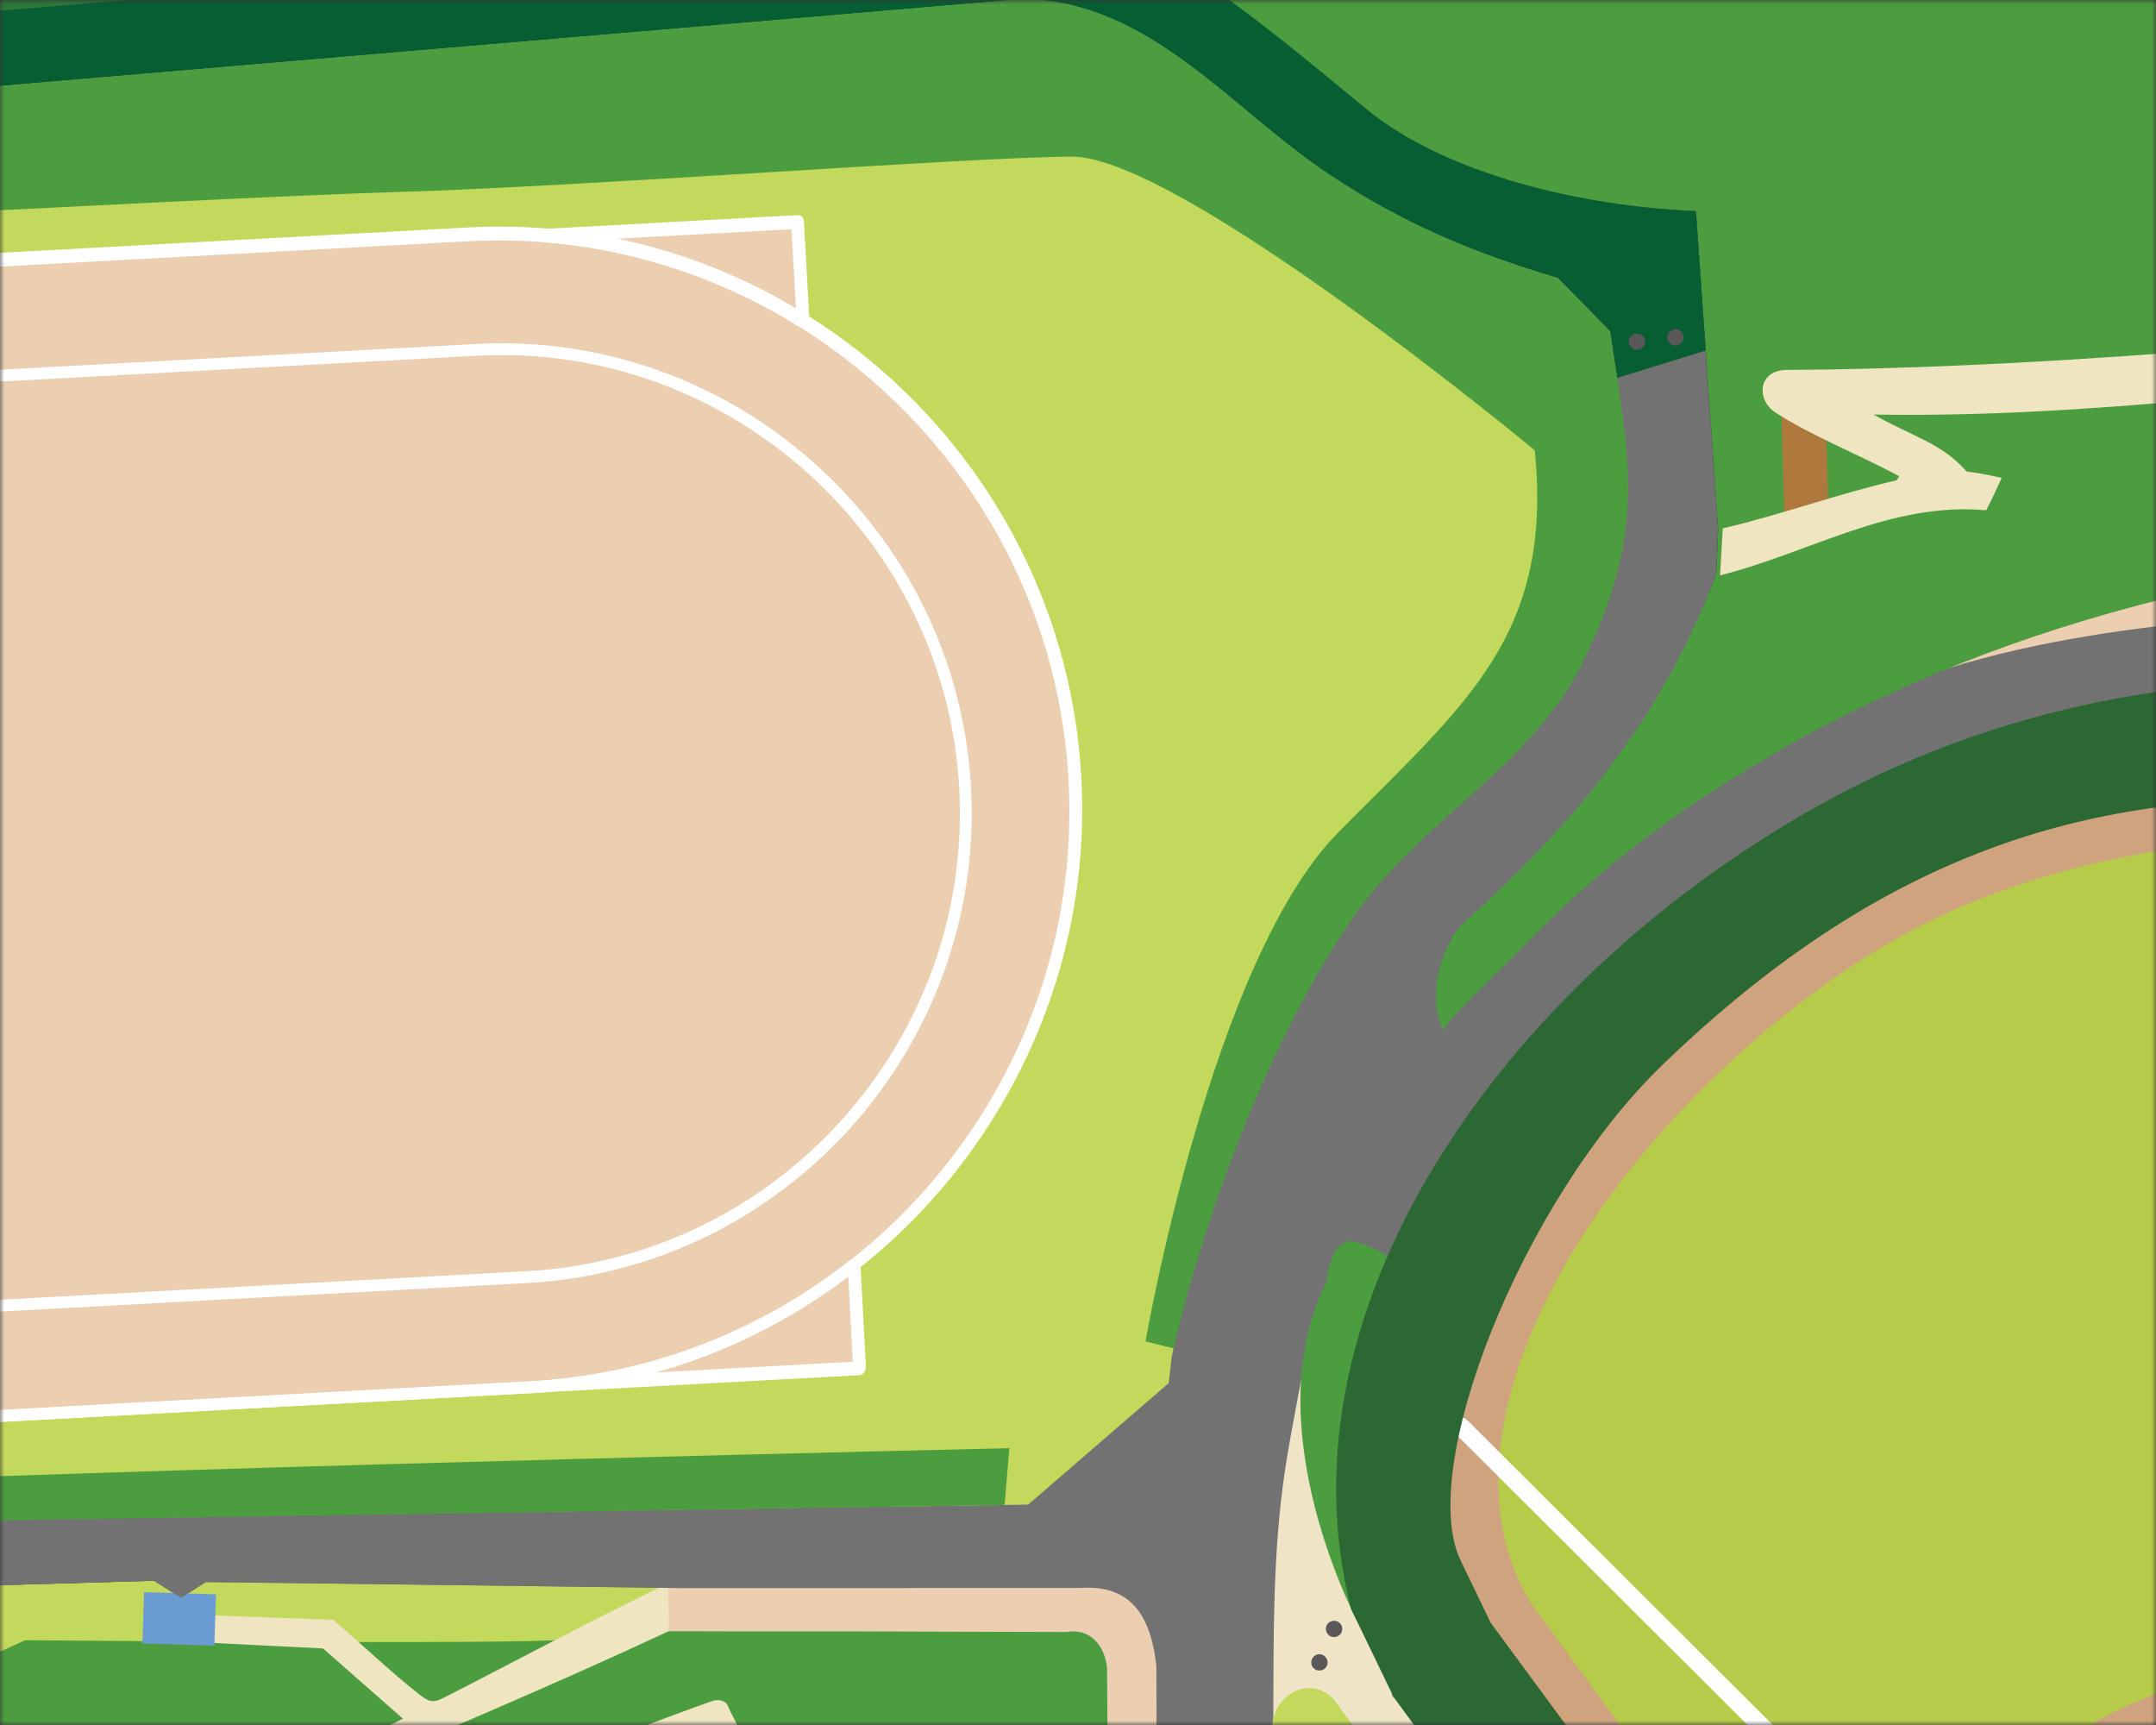 <svg width="250" height="200" viewBox="0 0 250 200" fill="none" xmlns="http://www.w3.org/2000/svg">
<rect x="0" y="0" width="250" height="200" fill="#333333" stroke="none"/>
<mask id="mask0_356_944" style="mask-type:luminance" maskUnits="userSpaceOnUse" x="0" y="0" width="250" height="200">
<path d="M250 0H0V200H250V0Z" fill="white"/>
</mask>
<g mask="url(#mask0_356_944)">
<mask id="mask1_356_944" style="mask-type:luminance" maskUnits="userSpaceOnUse" x="-298" y="-59" width="821" height="582">
<path d="M-297.217 306.669C-292.241 199.384 -277.806 116.032 -223.574 32.109C-197.42 -8.364 -164.019 -27.321 -116.038 -31.891L275.382 -58.084C345.827 -64.79 414.078 -31.495 452.194 28.128C497.624 99.191 540.812 205.22 513.595 330.07C483.566 467.79 409.846 489.191 334.31 504.921C255.817 521.268 133.778 523.017 48.493 522.225C-57.584 521.239 -127.719 514.476 -193.217 490.206C-275.004 459.896 -302.038 410.901 -297.197 306.669H-297.217Z" fill="white"/>
</mask>
<g mask="url(#mask1_356_944)">
<path d="M-258.107 736.309L296.167 564.732L175.689 175.533L-378.584 347.109L-258.107 736.309Z" fill="#4C9C40"/>
<path d="M20.812 185.058L17.981 183.299L17.846 183.271L-15.014 184.227L-15.652 184.585L-21.477 187.763L-42.618 211.357C-47.603 218.662 -55.265 226.198 -86.598 247.3L-161.507 302.585L-164.183 310.343C-150.714 320.159 -153.816 335.792 -165.97 340.594L-172.821 366.227L-161.584 389.058L-154.077 388.913L-136.811 354.758C-128.888 336.111 -119.787 328.546 -103.565 323.135C-102.908 322.923 -102.26 322.671 -101.632 322.42L-99.623 326.642C-112.318 328.362 -121.497 335.937 -128.193 347.676L-150.763 392.845L-155.236 393.048L-142.376 419.821L-129.178 425.56L-101.362 381.328L-98.521 375.406L-94.173 380.894L-94.202 384.198L-91.458 387.957L-84.695 368.063C-80.598 359.686 -71.41 355.966 -64.115 359.483L-48.879 369.985C-45.825 373.077 -42.424 373.097 -38.695 370.024C-33.642 364.729 -27.584 360.246 -21.371 355.87L-28.077 345.367C-32.357 335.039 -36.395 333.058 -43.835 330.295L-34.251 320.498L-25.651 311.947L-21.255 293.01L-50.811 254.797L-51.825 252.614H-51.651L-51.033 248.99L-50.434 244.585L-48.579 239.271L-46.434 234.478L-22.511 213.338L-18.734 209.116L-18.241 203.097V203.068L-12.347 208.014H-8.086L9.15 206.227L17.411 207.763L43.933 199.097L44.745 201.135L52.687 197.918C53.392 197.164 54.3 196.536 55.373 196.179C57.556 195.473 59.44 194.845 61.17 194.314C61.865 193.841 62.648 193.493 63.547 193.203C66.31 191.377 69.218 190.15 72.204 189.155L77.324 183.957L23.653 183.29L20.803 185.116L20.812 185.058Z" fill="#C2D95C"/>
<path d="M186.696 38.421L180.638 32.237C170.397 29.204 162.368 25.706 154.184 20.266C142.716 12.672 133.46 0.189 118.696 -0.12L-88.144 17.464L-164.183 16.923L-164.724 76.344L-141.217 182.479L-147.458 218.034L-133.362 249.397L-67.661 229.107L-58.753 224.807L-21.777 175.803C27.701 179.088 75.112 173.522 125.672 174.952C131.208 175.03 135.672 170.943 136.126 165.348C138.87 142.324 145.44 122.112 157.721 105.213C165.324 94.778 178.329 88.179 183.846 76.083C191.18 60.991 188.696 52.247 186.687 38.411L186.696 38.421Z" fill="#C2D95C"/>
<path d="M319.778 316.816L326.677 307.879L355.585 269.58L364.194 236.353L379.247 197.763L365.875 192.072L303.701 268.092L277.836 285.802L255.72 291.222L233.015 272.44L210.435 246.488L168.097 205.705L152.377 152.266C146.909 166.932 148.281 164.923 147.498 173.164L135.836 173.058C133.45 173.039 131.498 174.981 131.518 177.367L132.049 270.14L116.03 281.232L110.223 293.029L113.344 314.565L129.373 331.995L130.204 441.512L131.073 442.188L151.315 442.266L151.257 413.444L150.87 402.382C148.58 401.164 147.025 399.444 147.121 396.633L147.305 330.333C147.373 328.053 147.382 326.99 149.527 325.821C149.653 325.744 149.798 325.715 149.933 325.657C158.242 322.314 164.793 317.773 168.146 308.275L200.706 307.908L216.745 330.662L218.474 332.575L245.112 369.58L244.861 381.918L282.6 382.903L283.344 366.623L315.865 320.865L319.749 316.826L319.778 316.816Z" fill="#F0E4C7"/>
<path d="M-330.27 378.652C-315.033 389.657 -288.057 405.251 -270.734 415.869C-224.627 444.101 -171.961 468.082 -116.966 472.101C-50.395 477.009 9.083 469.106 100.493 473.84C103.556 473.995 106.609 474.333 109.643 474.806L119.576 476.381L131.962 478.71C138.812 479.995 145.856 479.908 152.667 478.449L164.233 475.966L192.696 469.096C204.155 466.333 216.049 472.98 219.083 484.371C219.179 484.719 219.257 485.077 219.334 485.425L222.793 532.748L248.039 524.246L243.228 451.483L222.329 450.816L312.58 451.28L312.87 401.599L308.175 394.942L300.725 392.613L159.373 391.888L167.44 306.381L167.614 305.251C168.233 301.183 168.097 297.038 167.208 293.019L147.45 238.381C147.46 235.946 147.479 233.502 147.489 231.067C147.518 225.734 147.537 220.391 147.566 215.057C147.595 209.724 147.614 204.497 147.643 199.212C147.691 189.483 147.566 179.84 149.044 170.198C149.15 169.483 149.266 168.768 149.392 168.062C149.469 167.599 149.605 166.797 149.701 166.284C150.542 161.782 151.373 157.289 152.213 152.787L161.479 196.826C161.556 196.768 161.585 196.661 161.537 196.574L156.677 186.526L156.658 186.487C153.711 174.884 158.126 166.748 162.02 155.338C170.107 131.57 188.658 111.289 213.44 97.869C234.745 86.323 258.039 77.202 279.228 79.676C287.508 80.642 295.382 82.555 302.774 85.193C324.31 92.893 341.817 106.884 354.136 122.719C364.561 136.13 371.237 150.845 373.44 164.13C373.46 164.236 373.556 164.313 373.672 164.294L387.807 159.85C387.914 159.83 380.416 133.241 380.416 133.241C380.416 133.231 380.416 133.212 380.406 133.202L372.358 114.333L360.445 86.381C360.445 86.381 365.894 80.082 365.865 80.062L354.252 71.135C354.252 71.135 351.701 69.231 351.672 69.222L330.155 72.594L293.904 64.806H293.875L286.252 64.333C286.233 64.333 286.213 64.333 286.194 64.333L281.006 58.913C281.006 58.913 273.518 59.772 273.498 59.792L266.455 61.946C266.455 61.946 257.904 63.347 257.856 63.347C240.716 63.048 232.696 74.159 215.663 81.946L215.353 82.091C212.638 83.338 209.943 84.729 207.305 86.207C191.711 94.932 178.619 104.429 167.788 118.072C167.981 117.821 167.16 118.053 167.353 117.801C166.291 114.246 167.179 113.28 170.745 107.995C170.754 107.985 172.377 106.98 172.387 106.97C184.522 96.149 192.271 84.42 199.006 66.526V66.458C199.006 66.458 199.218 61.222 199.218 61.202L196.658 24.652C196.658 24.555 196.571 24.468 196.474 24.468C183.614 23.927 167.614 20.294 158.262 12.516C148.571 4.449 142.329 -0.488 137.092 -3.58C132.928 -5.783 128.271 -7.513 122.754 -8.459C119.179 -8.904 115.218 -9.213 111.605 -9.232C111.605 -9.232 -88.028 7.512 -88.048 7.512L-329.526 9.347C-329.632 9.347 -329.729 9.434 -329.729 9.55L-329.777 19.299C-329.777 19.415 -329.69 19.502 -329.574 19.502C-329.574 19.502 -88.173 17.463 -88.164 17.463C-88.164 17.463 118.658 -0.121 118.687 -0.121C133.45 0.198 142.706 12.671 154.165 20.265C162.339 25.695 170.348 29.193 180.571 32.217L180.658 32.265L186.629 38.362L186.687 38.478C188.696 52.285 191.16 61.009 183.836 76.082C178.32 88.169 165.315 94.777 157.711 105.212C150.667 114.893 144.986 125.995 140.89 138.004C138.764 144.246 137.083 150.739 135.856 157.415L135.518 160.362L119.218 174.449L59.846 175.318L-21.796 175.801L-50.434 211.589C-57.149 219.975 -65.072 227.318 -73.951 233.357L-90.086 244.342L-167.487 297.144L-161.536 302.574L-84.782 250.632C-69.854 240.594 -62.618 235.714 -55.729 229.859C-48.164 223.444 -38.415 211.908 -35.816 208.082L-21.507 187.763L-15.043 184.227L17.817 183.27L20.977 185.241L23.846 183.425L41.778 183.637L77.508 184.101H105.904L112.783 425.338L120.358 449.792H125.614L124.223 451.521L109.72 454.42L-124.792 427.415L-142.753 419.357L-155.516 393.096L-165.139 393.164L-175.642 372.072L-176.608 370.111C-178.009 367.589 -177.555 365.531 -176.705 362.98L-170.357 341.83C-169.497 335.357 -159.352 337.772 -157.835 327.125C-157.081 321.84 -161.342 313.859 -168.357 312.371C-174.27 311.386 -183.864 315.56 -184.589 322.623C-185.642 332.671 -177.98 333.434 -179.004 337.454L-181.854 348.893C-182.589 351.724 -184.019 353.347 -187.323 354.845L-190.357 354.12L-194.183 345.386L-207.642 351.048L-219.903 347.28L-272.453 372.458L-269.99 377.917L-265.41 386.227L-266.309 389.589L-261.468 394.4L-241.429 385.212L-240.376 393.202C-241.893 395.753 -243.4 397.57 -245.439 398.98L-259.323 396.826L-279.236 386.961L-321.439 360.623L-330.144 365.821L-330.309 378.652H-330.27ZM356.6 89.251C356.6 89.251 356.638 89.299 356.658 89.328L368.068 116.352L375.682 134.4C375.682 134.4 375.692 134.429 375.692 134.449L376.551 139.444C376.551 139.444 376.551 139.473 376.551 139.483L376.349 145.898C376.349 146.111 376.049 146.169 375.972 145.966C372.3 137.106 367.189 128.149 360.803 119.685C356.059 113.405 350.59 107.367 344.474 101.84L354.783 88.797L356.6 89.251ZM285.295 69.386C285.295 69.386 285.324 69.386 285.344 69.386L292.358 69.357C292.358 69.357 292.387 69.357 292.397 69.357L323.247 75.811L346.262 80.623C346.262 80.623 346.32 80.642 346.349 80.661L350.406 84.091L340.426 92.565C333.112 86.951 321.15 84.729 312.377 80.816C302.387 76.343 291.489 73.193 279.817 71.772C278.919 71.676 278.02 71.589 277.121 71.502L285.286 69.386H285.295ZM173.141 454.999L158.658 455.724L154.426 450.487L192.435 450.681L173.131 454.999H173.141ZM-221.13 384.855L-194.956 372.884C-190.376 370.758 -187.787 372.671 -186.115 376.42L-207.758 386.884L-216.695 391.193L-223.671 402.4L-231.381 401.193C-231.236 400.951 -231.081 400.719 -230.917 400.458L-228.338 396.362L-221.13 384.845V384.855Z" fill="#727272"/>
<path d="M113.353 314.565L110.928 298.343L113.257 287.029L122.803 275.821L132.068 270.14L130.957 190.913L128.291 186.536L77.546 184.111L77.981 183.541C77.276 184.053 68.977 189.483 65.102 190.092C61.228 190.7 2.909 190.169 2.909 190.169L-7.294 194.865L-9.565 202.981L-34.318 202.121L-48.251 218.778L-51.13 219.319L-54.705 226.99L-55.941 252.343L-43.651 252.836L-42.135 252.894L-41.777 254.865C-43.69 256.681 -45.352 259.116 -42.231 262.469L-23.13 289.792C-19.758 293.56 -17.594 295.725 -21.12 303.57C-21.169 303.686 -21.198 303.802 -21.226 303.937C-21.246 303.937 -21.246 303.966 -21.246 303.985C-21.284 304.082 -21.313 304.198 -21.333 304.285C-21.362 304.314 -21.362 304.353 -21.371 304.382C-21.41 304.478 -21.429 304.546 -21.449 304.633C-21.468 304.662 -21.478 304.71 -21.487 304.758C-21.516 304.826 -21.536 304.903 -21.565 304.99C-21.565 305.029 -21.584 305.077 -21.603 305.126C-21.623 305.174 -21.642 305.203 -21.652 305.242V305.271C-21.652 305.271 -21.661 305.29 -21.671 305.319C-21.69 305.367 -21.709 305.415 -21.719 305.483C-21.748 305.541 -21.758 305.599 -21.806 305.657C-21.826 305.744 -21.855 305.841 -21.893 305.937C-21.903 305.957 -21.893 305.976 -21.912 305.985C-21.941 306.053 -21.961 306.15 -21.98 306.217C-21.98 306.217 -21.98 306.246 -22.009 306.246V306.266C-24.318 312.729 -27.69 317.184 -31.767 321.541C-34.598 324.556 -36.637 327.367 -29.284 335.415C-28.231 336.565 -24.724 340.729 -22.956 344.005C-16.444 358.507 -1.7 372.063 0.242 387.725C1.556 400.71 6.387 412.111 13.373 418.063C34.059 412.923 50.097 413.87 63.054 423.502C74.329 431.899 76.358 438.362 100.764 445.116L130.184 436.594L131.875 435.85L131.295 329.29L119.807 321.647L113.373 314.546L113.353 314.565Z" fill="#4C9C40"/>
<path d="M-46.647 258.681C-46.144 259.213 -45.197 259 -44.724 258.459C-38.511 251.415 -25.13 236.208 -20.85 231.29C-16.569 226.372 -22.27 233.039 -19.603 229.812C-16.937 226.585 -12.811 221.174 -9.739 217.396C-4.637 216.923 0.387 216.565 5.46 216.14C7.179 217.386 8.899 218.623 10.619 219.86C11.778 222.961 12.899 226.063 14.078 229.174C14.194 229.473 14.522 229.812 14.812 229.928C19.276 231.754 23.788 233.348 28.3 234.99C29.972 238.053 31.663 241.29 33.315 244.237C33.508 245.444 33.16 243.28 33.489 245.271C33.817 247.261 34.793 253.29 35.324 256.15C35.334 256.227 35.508 256.672 35.566 256.749C37.015 258.594 38.435 260.478 39.914 262.285C40.203 262.643 40.658 262.816 41.112 262.749C44.319 262.285 47.517 261.734 50.774 261.358C50.977 261.338 51.392 261.106 51.537 260.942C53.614 258.749 55.585 256.527 57.547 254.237C57.585 254.188 57.73 253.966 57.74 253.937C60.899 246.884 64.204 240.015 67.566 233.048C70.928 230.411 74.802 226.807 77.981 224.411C81.16 222.015 80.822 221.358 84.648 219.039C88.474 216.729 96.184 213.628 100.716 211.126C102.242 211.589 102.6 211.754 104.233 212.295C105.875 212.845 108.629 213.831 110.474 214.498C110.155 230.208 109.759 245.763 110.242 261.464C107.266 264.662 104.667 268.14 101.875 271.531L101.508 272.082C99.121 276.633 97.469 281.068 95.885 285.889C95.788 286.169 95.807 286.527 95.885 286.72C96.406 287.986 96.667 289.232 97.15 290.478C97.15 291.676 97.179 292.874 97.257 294.072C95.585 295.879 94.329 298.237 92.387 299.763C90.049 300.324 87.749 300.478 85.315 300.507C85.286 300.507 84.967 300.536 84.909 300.556C81.73 301.232 79.025 302.604 75.923 303.483C75.875 303.502 75.624 303.667 75.595 303.696C71.382 306.903 67.74 310.691 63.933 314.304C63.643 314.585 63.45 315.097 63.479 315.464C63.682 318.101 63.759 320.72 64.204 323.338L64.261 323.551C65.798 327.406 67.334 331.145 68.861 335.029C68.899 335.116 69.16 335.473 69.295 335.56C72.426 337.647 75.508 339.783 78.416 342.188C78.455 342.227 78.725 342.362 78.754 342.362C83.353 343.551 86.851 344.807 90.783 346.295C93.759 349.473 96.812 352.594 99.972 355.589C104.194 363.029 111.469 374.082 115.392 380.44C116.126 392.101 116.976 403.812 117.923 415.415C117.092 417.841 117.266 417.483 116.339 419.937C115.257 422.217 112.735 426.498 111.411 429.077C112.377 429 113.382 428.865 114.416 428.71C115.614 426.382 117.865 422.71 118.861 420.633C119.72 418.285 119.711 418.256 120.445 416.217C120.513 416.082 120.561 415.705 120.542 415.599C119.266 403.667 119.034 391.773 117.972 379.831C117.952 379.657 117.798 379.222 117.682 379.077C114.377 373.435 106.097 360.797 102.339 354.314C102.319 354.266 102.107 353.986 102.049 353.928C98.764 350.768 96.145 348.111 93.025 344.797C92.918 344.681 91.44 343.792 91.324 343.754C87.063 342.188 85.614 341.502 79.894 339.85C76.445 338.063 74.32 335.56 71.131 333.628C69.74 329.937 68.416 326.246 66.812 322.652C66.783 321.918 66.725 321.174 66.677 320.44C77.933 320.865 88.02 321.386 99.469 322.478C99.624 322.507 100.078 322.44 100.213 322.372C105.054 320.034 109.865 320.043 114.571 317.676C115.411 317.251 115.508 316.594 115.179 315.937C114.851 315.28 114.261 314.932 113.411 315.338C108.783 317.551 104.059 317.899 99.373 320.188C88.416 318.797 78.445 318.865 66.435 317.87C66.397 317.348 66.377 316.942 66.368 316.411C66.368 315.937 66.571 315.473 66.928 315.155C70.406 312.043 73.672 309.01 77.16 305.87C80.068 304.652 82.928 303.831 85.981 303.039C88.503 303.077 90.986 302.826 93.431 302.159C93.537 302.13 93.904 301.966 93.972 301.918C96.068 300.082 97.624 297.85 99.517 295.831C99.817 295.512 100.001 294.961 99.991 294.507C99.933 293.029 99.885 291.551 99.865 290.043C99.865 289.957 99.778 289.56 99.749 289.502C99.218 288.314 98.967 287.126 98.474 285.947C100.252 281.657 101.981 277.387 103.798 273.116C106.841 269.85 109.537 266.295 112.522 262.981C112.745 262.739 112.938 262.208 112.918 261.928C112.146 245.754 112.551 229.831 113.121 213.686C113.141 213.184 112.783 212.662 112.271 212.449C110.861 211.87 109.257 211.338 107.798 210.816C107.72 210.652 107.817 210.884 107.711 210.633C107.604 210.372 107.334 209.676 107.179 209.29C110.87 208.295 114.261 206.42 118.049 205.725C121.836 205.029 126.03 205.522 129.894 205.048C129.923 203.899 129.865 202.749 129.923 201.512C125.305 202.256 121.952 201.386 117.034 202.507C112.117 203.628 105.662 206.787 100.503 208.449C100.455 208.527 100.503 208.488 100.484 208.517C100.406 208.623 100.242 208.546 100.165 208.594C94.522 211.56 88.889 214.517 82.977 216.884C82.957 216.884 82.687 217.087 82.677 217.097C78.677 219.386 71.827 225.85 69.421 228.092C67.015 230.324 69.15 228.285 67.556 229.686C65.556 229.242 62.107 228.527 60.203 228.372C56.745 228.101 56.175 229.319 54.561 231.899C53.392 233.773 52.619 235.058 49.865 235.222C48.31 235.319 44.996 235.386 43.344 235.3C41.373 235.203 40.165 234.449 39.141 233.087C38.571 232.324 38.435 231.696 38.368 230.874C38.3 230.053 38.271 229.444 38.725 228.652C39.46 227.348 40.001 226.652 41.817 226.208C44.725 225.483 48.532 224.768 51.605 223.802C51.653 223.783 51.962 223.657 52.02 223.618C62.609 215.725 74.078 209.116 85.189 202.063C85.807 201.667 85.856 201.077 85.633 200.382C85.411 199.686 84.658 198.488 84.416 197.812C84.165 197.126 83.237 197 82.667 197.193C73.102 200.546 53.943 208.217 46.986 210.701C40.02 213.184 45.556 210.42 40.967 211.899C40.59 209.841 39.363 208.14 38.658 206.237C51.653 200.585 64.658 195.145 77.556 189.116C78.435 188.701 78.706 185.763 78.406 185.077C78.107 184.391 78.078 183.29 77.199 183.715C68.629 187.812 59.952 192.507 51.469 196.836C50.261 197.454 49.769 197.367 48.571 196.42C45.382 193.908 41.865 190.575 38.658 187.802C31.769 187.531 24.909 187.319 18.03 187.068C18.078 188.101 18.126 189.126 18.174 190.159C24.6 190.488 31.025 190.807 37.46 191.126C40.551 193.841 43.643 196.556 46.725 199.271C38.203 203.502 29.537 207.734 21.131 212.053C20.3 212.478 20.281 213.213 20.571 213.889C20.86 214.565 21.469 215.522 21.807 216.053C22.146 216.585 22.6 216.768 23.131 216.71C28.223 216.159 33.334 215.425 38.435 214.797C39.73 217.647 41.034 220.498 42.329 223.358C41.923 223.454 41.508 223.551 41.102 223.657C41.102 223.657 41.102 223.657 41.102 223.676C39.836 225.454 37.334 225.783 36.31 227.676C35.711 228.768 35.701 229.937 35.749 231.135C35.798 232.333 36.3 233.415 36.861 234.459C35.421 235.415 33.952 236.372 32.503 237.329C31.798 236.005 31.121 234.691 30.377 233.377C30.262 233.184 29.894 232.865 29.701 232.787C25.208 231.116 20.764 229.454 16.3 227.763C15.218 224.681 14.146 221.618 12.889 218.575C12.812 218.401 12.629 218.159 12.464 218.044C10.484 216.585 8.609 215.135 6.561 213.773C6.348 213.628 5.962 213.531 5.711 213.551C0.261 213.995 -5.072 214.44 -10.55 214.884C-10.811 214.903 -11.168 215.029 -11.391 215.3C-16.144 221 -16.589 222.256 -22.483 229.164C-28.376 236.072 -39.787 248.662 -46.705 256.816C-47.246 257.454 -47.159 258.198 -46.656 258.729L-46.647 258.681ZM23.653 213.976C23.614 213.899 23.566 213.821 23.527 213.744C27.45 211.783 31.373 209.821 35.305 207.87C35.972 209.338 36.638 210.797 37.305 212.266C32.754 212.836 28.203 213.415 23.653 213.986V213.976ZM42.31 214.256C43.556 213.899 44.899 213.502 46.203 213.763C46.233 213.763 46.445 213.734 46.464 213.725C56.068 209.85 65.904 206.681 75.749 203.522C75.836 203.705 75.933 203.889 76.02 204.072C67.595 209.802 59.179 215.531 50.754 221.261C49.17 221.647 47.575 222.034 45.991 222.411C44.764 219.686 43.527 216.971 42.3 214.246L42.31 214.256ZM35.962 244.217C35.663 242.459 35.962 244.227 35.894 243.763C35.827 243.3 35.778 243.348 35.759 243.309C35.063 241.957 34.426 240.855 33.759 239.58C35.402 238.507 37.044 237.425 38.687 236.353C40.059 237.309 41.411 237.821 43.083 237.908C43.112 237.908 43.189 237.908 43.208 237.899C44.677 237.754 47.344 237.812 48.493 237.831C49.643 237.85 49.247 237.812 50.097 237.821C50.049 237.599 50.097 237.396 50.078 237.184C50.078 236.961 50.078 236.729 50.068 236.507C50.088 236.729 50.097 236.952 50.117 237.174C50.136 237.396 50.136 237.618 50.155 237.831C52.803 237.541 54.716 236.585 56.155 234.42C56.542 233.841 56.609 233.512 56.909 233.039C57.73 231.744 57.991 230.739 59.856 230.923C61.382 231.068 63.633 231.464 65.228 231.889C62.387 237.473 58.184 247.56 55.633 252.072C53.083 256.585 52.136 255.502 49.894 258.942C47.141 259.145 44.271 259.725 41.479 260.082C40.261 258.478 39.083 257.068 37.846 255.329C37.392 252.652 36.261 245.976 35.962 244.217Z" fill="#EFE5C0"/>
<path d="M257.488 393.308L282.358 393.608L298.397 389.492L306.484 395.849L312.667 402.767L312.802 414.922L320.339 413.502L323.054 412.873L322.706 409.347L322.638 407.859L338.976 405.376L358.02 401.801L353.952 391.762L336.667 399.018L322.532 401.511L322.551 394.207L320.058 366.545L320.136 347.067C319.933 341.627 320.31 336.777 321.266 332.516L381.479 271.018L398.619 194.68L387.45 162.458L368.232 166.999L317.943 228.69L362.319 195.511L379.102 202.101L373.856 209.946L362.068 239.782L350.686 272.632L307.314 330.207L305.479 332.7L280.841 366.149L281.015 380.448L246.899 380.352L246.831 387.782L257.508 393.347L257.488 393.308Z" fill="#EBCFB0"/>
<path d="M384.532 184.169C384.493 169.598 382.358 161.009 376.184 146.478C370.01 131.946 354.87 85.067 354.87 85.067L357.005 82.458L354.397 80.062L341.672 85.888L289.276 70.275L269.46 71.328C269.46 71.328 242.358 71.309 221.836 78.855C201.305 86.41 234.899 66.053 234.899 66.053L302.358 54.777L357.614 53.309L386.213 82.371L382.909 132.787L400.986 186.932L384.551 184.188L384.532 184.169Z" fill="#EBCFB0"/>
<path d="M157.411 188.024C157.411 188.024 145.315 165.357 153.827 148.604C153.827 148.604 154.184 143.309 157.131 143.956C160.088 144.604 169.527 150.642 169.527 150.642L157.411 188.034V188.024Z" fill="#4C9C40"/>
<path d="M237.276 89.502C226.416 92.333 216.319 97.038 206.58 103.637C204.561 105.019 202.571 106.439 200.59 107.966L238.735 89.144C238.242 89.251 237.759 89.376 237.286 89.492L237.276 89.502Z" fill="#4C9C40"/>
<path d="M158.271 12.526C167.662 20.343 183.759 23.966 196.658 24.478L199.228 61.222L199.025 66.497C192.29 84.42 181.334 96.662 169.179 107.492C166.754 111.087 165.566 115.512 167.363 119.599C167.044 118.884 174.329 112.082 175.15 111.232C177.914 108.372 180.745 105.57 183.73 102.932C189.624 97.734 196.088 93.164 202.793 89.087C216.706 80.633 231.943 74.42 247.662 70.256C265.846 65.434 285.344 62.961 303.914 66.971L330.783 73.319L341.595 76.169L351.856 71.927L363.45 81.376L360.319 86.121L366.3 100.12L379.556 131.203L380.416 133.241L395.691 199.782L391.711 207.821L390.107 244.12L373.208 315.319L382.194 318.652L390.445 329.038L381.286 347.492L389.431 362.835L387.952 374.159L372.165 384.787L365.624 392.584L355.005 399.367L339.353 404.217L322.754 407.048L322.542 419.908L326.532 420.372C330.551 421.067 334.165 421.454 336.986 424.391L337.604 425.038C339.257 426.748 340.281 428.961 340.542 431.328L340.687 442.787L338.406 446.091L333.141 447.831L319.334 447.666C315.595 447.618 312.59 444.565 312.609 440.826V439.898V435.676L304.3 435.695L304.107 443.821L296.493 443.995L296.146 449.599L257.518 444.99L225.74 448.381L240.774 449.995L247.991 524.227L384.146 511.338C401.836 508.623 412.889 503.425 423.121 511.338L415.131 475.618L400.967 480.227C442.31 450.034 491.479 427.038 484.957 352.893C483.807 339.792 480.928 325.116 475.943 308.478C464.184 220.971 539.199 239.193 460.445 166.855C441.662 149.599 432.696 125.792 427.518 109.058C426.097 104.517 424.976 100.507 424.001 97.261C421.778 89.937 420.426 82.623 419.672 75.483C418.117 60.778 419.121 46.719 420.426 34.323C420.542 33.232 420.648 32.169 420.764 31.116C421.546 24.159 422.522 17.705 423.556 11.821C424.097 8.681 424.677 5.686 425.237 2.884C427.962 -10.768 430.522 -20.44 430.329 -25.01L430.31 -25.058L425.054 -55.3L384.184 -49.01L252.957 -24.566L194.861 -16.305L111.547 -9.251C131.131 -8.343 133.633 -7.937 158.184 12.497L158.271 12.526Z" fill="#4C9C40"/>
<path d="M212.039 59.966L212.02 59.656L211.972 58.139L211.962 57.811L211.943 56.642L211.933 56.313L211.885 55.135L211.894 54.797L211.856 53.637L211.846 53.28L211.817 52.12L211.798 51.792L211.778 50.603L211.759 50.275L211.749 49.502L210.928 49.115L210.735 49.048L209.904 48.652L207.807 47.705L207.508 47.569L206.551 47.125V47.743L206.571 47.995L206.6 49.241L206.629 50.169L206.638 50.758L206.648 50.932L206.687 52.275L206.696 52.603L206.735 53.763V54.12L206.774 55.28V55.618L206.812 56.797L206.822 57.125L206.851 58.294L206.87 58.642L206.899 59.801V60.139L206.928 61.164L212.039 59.966Z" fill="#AD793D"/>
<path d="M199.769 61.212C199.662 63.047 199.556 64.873 199.45 66.709C209.972 64.052 219.199 58.168 230.31 59.163C230.947 57.926 231.537 56.67 232.107 55.395C230.754 55.115 229.402 54.815 228.039 54.67C226.667 53.105 225.16 52.052 223.257 51.086C221.353 50.12 219.141 49.154 217.257 48.062C242.194 48.506 268.02 44.796 292.764 42.612C294.406 42.468 295.189 41.521 295.179 39.898C295.15 32.526 294.532 24.593 294.455 17.115C299.488 20.757 305.063 25.376 310.068 28.661C312.271 30.11 314.194 29.057 314.319 26.487C314.571 21.424 314.039 15.105 313.885 9.811C315.711 11.463 317.798 13.54 319.614 15.134C320.783 16.168 322.319 15.927 323.334 14.96C327.962 10.555 332.126 5.695 336.416 0.96C340.339 -3.368 344.368 -5.272 349.527 -3.764C353.585 -2.586 356.348 0.149 359.682 2.612C364.696 6.313 369.72 9.975 374.687 13.743C381.112 18.632 387.402 23.695 393.402 29.105C394.001 29.646 394.996 30.835 394.745 33.086C394.551 34.844 393.914 41.926 393.575 46.632C393.324 50.158 394.203 53.675 396.097 56.661C398.88 61.047 402.812 67.569 403.856 70.999C405.527 76.458 405.344 78.265 405.488 83.579C405.614 88.11 405.015 90.081 404.464 95.82C402.947 111.627 404.735 127.724 412.02 142.806C414.455 147.84 418.532 153.434 421.45 157.269C423.827 160.41 426.039 163.347 427.102 165.82C429.798 172.11 433.344 177.337 436.648 182.149C438.976 185.53 440.571 187.308 441.856 190.429C443.595 194.641 445.286 196.806 447.585 200.738C450.406 205.55 453.604 208.912 454.793 215.414C455.643 220.129 452.725 227.791 450.677 233.076C449.344 236.535 447.17 241.453 446.358 245.337C446.358 245.347 446.348 245.424 446.348 245.443C445.015 253.347 443.74 263.25 443.691 270.709C443.662 276.139 443.914 278.477 442.638 283.26C440.774 286.68 438.58 291.782 437.276 295.26C435.972 298.728 433.991 304.274 433.063 306.661C425.923 324.96 422.001 338.835 438.484 350.042C442.387 352.699 440.957 351.385 443.556 354.081C444.745 363.24 445.624 374.274 443.73 383.086C441.904 391.569 438.86 395.898 432.899 401.482C411.817 413.241 390.281 426.854 369.508 438.371C363.228 441.859 359.517 439.279 356.281 433.984C353.827 429.965 352.107 423.173 349.73 418.612C349.498 418.158 348.754 417.366 348.232 417.163C343.894 415.501 339.305 413.849 335.054 412.303C333.711 411.82 333.054 411.646 331.807 411.327L331.324 411.221C329.923 410.941 329.15 410.777 327.566 410.651C322.793 410.255 317.566 409.84 312.687 409.434C312.687 411.269 312.706 413.105 312.735 414.941C317.711 415.318 323.034 415.598 327.894 416.004C329.488 416.139 331.044 416.458 332.551 416.989C336.658 418.429 341.112 420.168 345.344 421.675C348.889 430.68 353.179 439.743 356.426 448.709C357.083 450.525 359.556 450.361 360.832 449.637C379.353 439.028 419.643 415.086 431.846 408.091C444.039 401.096 434.677 406.496 434.754 406.439C444.252 398.912 446.358 394.332 448.812 384.158C451.17 374.371 449.914 362.854 448.58 352.612C448.561 352.439 448.397 352.023 448.348 351.897C447.894 350.825 447.682 350.361 446.774 349.656C447.421 347.907 448.126 346.603 448.638 344.699C449.015 343.298 448.435 341.984 447.411 340.632C447.141 340.274 446.261 338.999 445.914 338.497C444.281 338.728 442.687 339.018 441.092 339.298C441.672 340.187 442.503 341.347 443.005 342.178C443.508 343.009 443.392 343.492 443.083 344.265C442.899 344.709 442.522 345.434 442.242 345.704C441.962 345.965 441.943 345.743 441.701 345.878C428.175 336.796 433.16 322.497 437.74 309.144C437.74 309.144 437.759 309.105 437.759 309.086C439.353 305.192 440.658 301.308 442.155 297.347C443.662 293.385 445.479 289.472 447.382 285.637C447.411 285.588 447.46 285.53 447.489 285.443C449.189 279.926 448.947 276.661 448.918 270.294C448.889 263.395 449.633 253.84 451.431 246.545V246.506C452.735 242.825 454.117 238.709 455.431 235.134C457.923 228.323 461.962 221.221 459.894 213.627C459.894 213.608 460.677 215.318 459.624 213.057C458.571 210.796 454.513 201.501 452.059 197.878C450.271 195.231 448.03 191.724 446.86 188.661C446.841 188.612 446.831 188.554 446.803 188.497C445.112 184.835 443.624 182.883 441.092 179.298C437.798 174.622 434.561 169.772 431.962 163.83C430.619 160.757 428.339 157.704 425.72 154.255C422.928 150.564 419.054 145.269 416.745 140.535C409.894 126.487 408.194 111.308 409.643 96.622C410.232 90.69 410.831 88.535 410.745 83.695C410.629 77.975 410.638 75.463 408.88 69.54C407.595 65.192 402.938 57.134 400.551 53.154C399.614 51.579 399.141 49.791 399.199 47.956C399.334 43.424 399.72 34.893 399.807 33.067C399.972 29.569 398.667 27.376 397.025 26.013C387.179 17.898 376.667 10.661 366.735 2.67C364.397 0.796 361.054 -1.929 358.658 -3.735C354.841 -6.624 350.87 -8.885 345.943 -8.769C338.001 -8.586 332.967 -3.049 328.116 2.535C327.488 3.26 321.672 9.598 321.46 9.443C318.445 7.347 315.382 3.714 312.658 1.666C310.6 0.11 308.271 0.989 308.3 3.724C308.358 9.183 309.044 15.781 308.947 21.453C303.827 17.984 298.252 13.173 293.353 9.84C291.208 8.381 289.16 9.279 289.131 11.965C289.044 20.023 289.817 29.327 289.914 37.656C262.513 40.129 234.397 42.728 207.131 42.893C203.894 42.912 203.585 46.313 205.846 47.81C209.846 50.448 215.769 52.796 220.213 55.212C220.165 55.376 220.001 55.53 219.914 55.685C213.102 57.26 206.58 59.656 199.788 61.26L199.769 61.212Z" fill="#EFE5C0"/>
<path d="M-88.144 17.463C-88.144 17.463 118.677 -0.121 118.706 -0.121C133.469 0.198 142.725 12.671 154.184 20.265C162.358 25.695 170.368 29.193 180.59 32.217C180.619 32.236 180.648 32.255 180.677 32.265L186.648 38.362C186.648 38.362 186.687 38.439 186.706 38.478C186.976 40.343 187.257 42.111 187.518 43.821L197.788 40.642L196.667 24.652C196.667 24.555 196.58 24.468 196.484 24.468C183.624 23.927 167.624 20.294 158.271 12.516C148.58 4.449 142.339 -0.488 137.102 -3.58C132.938 -5.783 128.281 -7.513 122.764 -8.459C119.189 -8.904 115.228 -9.213 111.614 -9.232C111.614 -9.232 -88.019 7.512 -88.038 7.512L-319.41 9.27L-321.468 19.425C-279.458 19.067 -88.164 17.454 -88.154 17.454L-88.144 17.463Z" fill="#075E32"/>
<path d="M359.624 143.762L363.518 151.829L367.595 174.264L363.749 188.767L304.861 264.747L277.392 288.931L258.397 297.974L234.146 273.887L164.735 186.467L161.15 168.767L168.696 147.955L193.875 115.897L228.928 94.003L260.339 85.134L286.493 87.839L311.817 99.095L338.126 118.003L359.624 143.762Z" fill="#EEBC90"/>
<path d="M359.624 143.762L363.518 151.829L367.595 174.264L363.749 188.767L304.861 264.747L277.392 288.931L258.397 297.974L234.146 273.887L164.735 186.467L161.15 168.767L168.696 147.955L193.875 115.897L228.928 94.003L260.339 85.134L286.493 87.839L311.817 99.095L338.126 118.003L359.624 143.762Z" stroke="#231815" stroke-width="1.29" stroke-linecap="round" stroke-linejoin="round"/>
<path d="M363.653 165.356L365.382 174.651L362.957 188.699L314.861 256.428L294.319 274.274L266.783 291.984L246.609 284.96L166.58 189.781L161.382 163.781L176.629 132.486L195.034 113.472L217.846 97.839L240.184 88.892L258.348 88.38L283.943 86.119L308.281 94.602L333.257 110.129L347.498 126.245L359.431 149.008L363.653 165.356Z" fill="#CEA37E"/>
<path d="M266.261 96.833C276.116 98.234 294.329 99.017 306.571 106.35C341.807 127.471 366.29 164.379 352.001 185.152L306.155 248.224L304.058 246.099C307.266 233.326 305.063 222.282 301.112 214.64C292.986 198.988 275.885 194.05 267.334 193.683C257.788 193.297 239.199 196.234 229.141 213.664C224.889 221.017 221.266 232.736 225.034 246.166L222.6 247.548L177.527 185.896C165.083 165.577 184.88 132.495 213.643 112.727C229.798 101.645 247.073 98.176 266.252 96.843L266.261 96.833Z" fill="#B6CB49"/>
<path d="M359.962 165.124L264.455 260.177L169.392 165.385" stroke="white" stroke-width="2.08" stroke-linecap="round" stroke-linejoin="round"/>
<path d="M215.923 246.669L172.851 188.148L169.431 181.056C164.146 170.496 176.397 139.24 192.851 123.384C214.687 102.331 237.315 92.148 266.03 92.756C287.257 93.21 305.749 97.877 326.242 113.819C348.735 131.336 365.923 161.046 359.005 182.467L354.667 189.452L314.03 246.621L316.039 248.206L322.368 253.249L325.112 250.988L328.146 252.302L366.687 197.655C369.769 192.93 371.74 187.935 373.208 183.133C381.218 148.814 342.696 87.143 279.237 79.713C258.049 77.23 233.566 81.095 212.252 92.641C175.556 112.534 147.556 150.785 156.667 186.544L161.633 196.814L201.575 251.317L204.822 249.326L207.102 253.017L209.74 251.558L215.904 246.689L215.923 246.669Z" fill="#2B6834"/>
<path d="M134.059 333.781C134.059 325.743 130.3 327.81 122.03 320.97C113.479 313.897 112.822 304.4 112.851 298.883C112.87 292.042 115.634 284.776 121.653 279.453C126.078 275.559 134.291 274.603 134.32 268.747L134.088 193.25C133.411 186.506 130.474 183.752 125.276 184.11H77.518L77.547 189.124L84.049 189.144H97.701L123.73 189.221C126.522 188.718 128.175 190.989 128.368 193.443L128.87 266.409C128.861 271.115 124.551 271.404 119.537 275.144C113.663 279.52 106.996 287.714 107.749 298.96C107.972 302.206 108.561 305.298 109.16 308.496C109.353 309.52 109.749 310.583 110.107 311.559C110.348 312.216 110.522 312.941 110.319 313.607C109.836 315.221 107.778 316.583 106.397 317.356C104.503 318.409 102.291 318.989 100.117 318.863C99.73 318.844 99.382 319.076 99.295 319.453C98.851 321.289 99.605 323.202 100.677 324.67C101.228 325.424 101.885 326.1 102.629 326.66C102.986 326.931 104.609 327.946 104.938 327.385C106.406 324.912 107.691 323.462 109.72 321.984C110.706 321.269 113.894 319.211 114.996 320.699L117.199 322.931C123.063 328.09 129.402 329.095 129.363 332.786L130.194 441.482L133.682 440.129L134.039 333.752L134.059 333.781Z" fill="#EBCFB0"/>
<path d="M154.696 187.917C155.218 187.917 155.653 188.342 155.643 188.854C155.633 189.395 155.208 189.811 154.687 189.811C154.165 189.811 153.749 189.366 153.74 188.854C153.74 188.332 154.165 187.917 154.687 187.917H154.696Z" fill="#595757"/>
<path d="M189.817 38.671C190.339 38.671 190.764 39.087 190.764 39.608C190.745 40.13 190.329 40.565 189.798 40.555C189.276 40.555 188.86 40.13 188.86 39.608C188.86 39.087 189.276 38.661 189.807 38.671H189.817Z" fill="#595757"/>
<path d="M194.281 38.178C194.803 38.178 195.228 38.593 195.228 39.115C195.208 39.637 194.793 40.071 194.271 40.071C193.74 40.052 193.334 39.627 193.334 39.105C193.334 38.583 193.759 38.168 194.281 38.168V38.178Z" fill="#595757"/>
<path d="M153.006 191.801C153.527 191.801 153.933 192.226 153.943 192.748C153.943 193.26 153.527 193.695 152.977 193.685C152.464 193.685 152.039 193.26 152.049 192.738C152.049 192.216 152.484 191.782 153.006 191.791V191.801Z" fill="#595757"/>
<path d="M441.662 -57.61L411.556 -120.827L368.001 -111.706L301.846 -96.769L257.382 -88.904L194.87 -77.735L121.237 -68.228L42.735 -59.716L-55.255 -52.537L-221.024 -48.586L-329.478 -46.45L-329.758 12.525L-90.598 8.835L17.112 -0.189L98.31 -4.827L133.034 -8.953L191.005 -14.219C208.426 -14.054 269.575 -21.938 286.822 -24.392L381.633 -36.953C389.856 -38.122 382.812 -31.503 390.745 -33.958L405.324 -38.47C413.073 -40.866 420.484 -44.276 427.353 -48.605L441.672 -57.619L441.662 -57.61Z" fill="#2E793A"/>
<path d="M191.759 18.506C191.779 18.506 191.769 18.506 191.759 18.506Z" stroke="#3E3A39" stroke-width="0.06"/>
<path d="M161.527 8.061C161.527 8.061 161.517 8.061 161.508 8.052C161.527 8.09 161.527 8.09 161.527 8.061Z" fill="#3E3A39"/>
<path d="M161.527 8.061C161.527 8.061 161.517 8.061 161.508 8.052C161.527 8.09 161.527 8.09 161.527 8.061Z" stroke="#3E3A39" stroke-width="0.06"/>
<path d="M212.146 23.812C212.146 23.812 212.146 23.812 212.146 23.802C212.146 23.802 212.136 23.802 212.146 23.812Z" fill="#3E3A39"/>
<path d="M212.146 23.812C212.146 23.812 212.146 23.812 212.146 23.802C212.146 23.802 212.136 23.802 212.146 23.812Z" stroke="#3E3A39" stroke-width="0.06"/>
<path d="M176.349 17.55C176.349 17.55 176.339 17.55 176.329 17.55C176.339 17.59 176.349 17.58 176.349 17.55Z" fill="#3E3A39"/>
<path d="M176.349 17.55C176.349 17.55 176.339 17.55 176.329 17.55C176.339 17.59 176.349 17.58 176.349 17.55Z" stroke="#3E3A39" stroke-width="0.06"/>
<path d="M196.793 0.806C196.793 0.806 196.774 0.806 196.764 0.796C196.783 0.844 196.783 0.835 196.793 0.806Z" fill="#3E3A39"/>
<path d="M196.793 0.806C196.793 0.806 196.774 0.806 196.764 0.796C196.783 0.844 196.783 0.835 196.793 0.806Z" stroke="#3E3A39" stroke-width="0.06"/>
<path d="M242.735 37.646C242.735 37.646 242.716 37.646 242.716 37.627C242.735 37.685 242.745 37.675 242.735 37.646Z" fill="#3E3A39"/>
<path d="M242.735 37.646C242.735 37.646 242.716 37.646 242.716 37.627C242.735 37.685 242.745 37.675 242.735 37.646Z" stroke="#3E3A39" stroke-width="0.06"/>
<path d="M237.141 33.733C237.141 33.733 237.141 33.733 237.141 33.743C237.151 33.743 237.151 33.743 237.141 33.733Z" fill="#3E3A39"/>
<path d="M237.141 33.733C237.141 33.733 237.141 33.733 237.141 33.743C237.151 33.743 237.151 33.743 237.141 33.733Z" stroke="#3E3A39" stroke-width="0.06"/>
<path d="M238.764 11.984C238.764 11.984 238.764 11.984 238.764 11.994C238.774 11.994 238.774 11.994 238.764 11.984Z" fill="#3E3A39"/>
<path d="M238.764 11.984C238.764 11.984 238.764 11.984 238.764 11.994C238.774 11.994 238.774 11.994 238.764 11.984Z" stroke="#3E3A39" stroke-width="0.06"/>
<path d="M238.349 11.966C238.339 11.966 238.339 11.966 238.349 11.966Z" stroke="#3E3A39" stroke-width="0.06"/>
<path d="M212.59 23.82C212.59 23.82 212.59 23.82 212.59 23.83C212.6 23.83 212.6 23.83 212.59 23.82Z" fill="#3E3A39"/>
<path d="M212.59 23.82C212.59 23.82 212.59 23.82 212.59 23.83C212.6 23.83 212.6 23.83 212.59 23.82Z" stroke="#3E3A39" stroke-width="0.06"/>
<path d="M190.696 17.376C190.696 17.376 190.696 17.376 190.696 17.386C190.706 17.386 190.706 17.376 190.696 17.376Z" fill="#008D3F"/>
<path d="M190.696 17.376C190.696 17.376 190.696 17.376 190.696 17.386C190.706 17.386 190.706 17.376 190.696 17.376Z" stroke="#005E3B" stroke-width="0.06"/>
<path d="M241.653 36.516C241.653 36.516 241.634 36.516 241.624 36.497C241.643 36.565 241.653 36.555 241.653 36.516Z" fill="#008D3F"/>
<path d="M241.653 36.516C241.653 36.516 241.634 36.516 241.624 36.497C241.643 36.565 241.653 36.555 241.653 36.516Z" stroke="#005E3B" stroke-width="0.06"/>
<path d="M175.276 16.419C175.286 16.467 175.286 16.458 175.276 16.419Z" fill="#008D3F"/>
<path d="M175.276 16.419C175.286 16.467 175.286 16.458 175.276 16.419Z" stroke="#005E3B" stroke-width="0.06"/>
<path d="M160.455 6.922C160.455 6.922 160.435 6.912 160.426 6.902C160.445 6.951 160.455 6.951 160.455 6.922Z" fill="#008D3F"/>
<path d="M160.455 6.922C160.455 6.922 160.435 6.912 160.426 6.902C160.445 6.951 160.455 6.951 160.455 6.922Z" stroke="#005E3B" stroke-width="0.06"/>
<path d="M211.517 22.699C211.517 22.699 211.517 22.699 211.517 22.709C211.527 22.709 211.537 22.709 211.517 22.699Z" fill="#008D3F"/>
<path d="M211.517 22.699C211.517 22.699 211.517 22.699 211.517 22.709C211.527 22.709 211.537 22.709 211.517 22.699Z" stroke="#005E3B" stroke-width="0.06"/>
<path d="M236.059 32.602C236.079 32.602 236.069 32.602 236.059 32.602Z" stroke="#005E3B" stroke-width="0.06"/>
<path d="M237.691 10.845C237.711 10.845 237.701 10.845 237.691 10.845Z" stroke="#005E3B" stroke-width="0.06"/>
<path d="M211.093 22.681C211.083 22.681 211.083 22.681 211.093 22.681Z" stroke="#005E3B" stroke-width="0.06"/>
<path d="M76.774 129.182L81.662 129.134L76.812 134.071L76.774 129.182Z" fill="#0C3388"/>
<path d="M61.547 160.622L-62.724 167.366C-99.468 169.356 -131.149 140.94 -133.139 104.197C-135.139 67.462 -106.705 35.771 -69.97 33.791L54.291 27.056C91.025 25.056 122.716 53.491 124.706 90.225C126.706 126.96 98.262 158.622 61.547 160.631V160.622Z" fill="#EBCFB0"/>
<path d="M61.547 160.622L-62.724 167.366C-99.468 169.356 -131.149 140.94 -133.139 104.197C-135.139 67.462 -106.705 35.771 -69.97 33.791L54.291 27.056C91.025 25.056 122.716 53.491 124.706 90.225C126.706 126.96 98.262 158.622 61.547 160.631V160.622Z" stroke="white" stroke-width="1.37" stroke-linecap="round" stroke-linejoin="round"/>
<path d="M61.199 147.839L-63.477 154.593C-93.033 156.197 -118.531 133.308 -120.144 103.752C-121.738 74.178 -98.869 48.68 -69.294 47.066L55.353 40.322C84.928 38.709 110.426 61.598 112.03 91.153C113.624 120.738 90.754 146.226 61.199 147.83V147.839Z" fill="#EBCFB0"/>
<path d="M61.199 147.839L-63.477 154.593C-93.033 156.197 -118.531 133.308 -120.144 103.752C-121.738 74.178 -98.869 48.68 -69.294 47.066L55.353 40.322C84.928 38.709 110.426 61.598 112.03 91.153C113.624 120.738 90.754 146.226 61.199 147.83V147.839Z" stroke="white" stroke-width="1.37" stroke-linecap="round" stroke-linejoin="round"/>
<path d="M63.691 27.192L92.532 25.627L93.17 37.076C84.426 31.617 74.377 28.12 63.701 27.192H63.691ZM-106.26 46.951L-106.821 36.438L-79.304 34.931C-89.275 36.902 -98.424 41.105 -106.26 46.941M99.721 158.526L-99.623 169.337L-100.222 158.158C-89.255 164.641 -76.347 168.071 -62.734 167.347L61.537 160.603C75.73 159.84 88.648 154.641 99.083 146.429L99.721 158.526Z" fill="#EBCFB0"/>
<path d="M-106.26 46.951L-106.821 36.438L-79.304 34.931C-89.275 36.902 -98.424 41.105 -106.26 46.941M63.691 27.192L92.532 25.627L93.17 37.076C84.426 31.617 74.377 28.12 63.701 27.192H63.691ZM99.721 158.526L-99.623 169.337L-100.222 158.158C-89.255 164.641 -76.347 168.071 -62.734 167.347L61.537 160.603C75.73 159.84 88.648 154.641 99.083 146.429L99.721 158.526Z" stroke="white" stroke-width="1.37" stroke-linecap="round" stroke-linejoin="round"/>
<path d="M61.431 160.854L-62.84 167.598C-99.584 169.579 -131.265 141.173 -133.255 104.429C-135.255 67.695 -106.83 36.004 -70.086 34.023L54.175 27.289C90.909 25.289 122.6 53.724 124.59 90.458C126.59 127.192 98.146 158.854 61.431 160.864" fill="#EBCFB0"/>
<path d="M61.431 160.854L-62.84 167.598C-99.584 169.579 -131.265 141.173 -133.255 104.429C-135.255 67.695 -106.83 36.004 -70.086 34.023L54.175 27.289C90.909 25.289 122.6 53.724 124.59 90.458C126.59 127.192 98.146 158.854 61.431 160.864V160.854Z" stroke="white" stroke-width="1.37" stroke-linecap="round" stroke-linejoin="round"/>
<path d="M61.092 148.072L-63.584 154.826C-93.139 156.429 -118.637 133.541 -120.251 103.985C-121.845 74.41 -98.975 48.913 -69.4 47.309L55.237 40.565C84.812 38.951 110.31 61.84 111.914 91.396C113.508 120.98 90.638 146.468 61.083 148.072" fill="#EBCFB0"/>
<path d="M61.092 148.072L-63.584 154.826C-93.139 156.429 -118.637 133.541 -120.251 103.985C-121.845 74.41 -98.975 48.913 -69.4 47.309L55.237 40.565C84.812 38.951 110.31 61.84 111.914 91.396C113.508 120.98 90.638 146.468 61.083 148.072H61.092Z" stroke="white" stroke-width="1.37" stroke-linecap="round" stroke-linejoin="round"/>
<path d="M-106.366 47.183L-106.927 36.671L-79.41 35.164C-89.381 37.135 -98.531 41.338 -106.366 47.173M63.585 27.425L92.426 25.859L93.064 37.309C84.32 31.85 74.271 28.352 63.595 27.425H63.585ZM99.614 158.758L-99.729 169.57L-100.328 158.391C-89.362 164.874 -76.453 168.304 -62.84 167.579L61.431 160.835C75.624 160.072 88.542 154.874 98.977 146.661L99.614 158.758Z" stroke="white" stroke-width="1.37" stroke-linecap="round" stroke-linejoin="round"/>
<path d="M24.851 190.796L16.513 190.545L16.706 184.603L25.054 184.854L24.851 190.796Z" fill="#6A9CD3"/>
<path d="M147.508 200.738L147.324 218.893L161.257 237.781L164.445 246.438L174.918 260.96L181.972 265.801C183.778 268.245 185.431 268.893 186.957 267.791L194.851 261.521C195.991 260.622 196.426 259.279 194.88 256.96C193.083 254.265 193.585 250.419 191.836 248.139L154.745 197.144C152.088 194.042 147.324 196.39 147.508 200.719V200.738Z" fill="#C2D95C"/>
<path d="M-161.497 302.583L-84.743 250.641C-69.816 240.603 -62.579 235.724 -55.69 229.868C-48.125 223.453 -38.376 211.917 -35.777 208.091L-21.468 187.772L-15.004 184.236L17.856 183.279L21.015 185.25L23.885 183.434L41.817 183.646L77.547 184.11H104.571C104.735 181.047 106.561 177.714 107.237 174.719L59.865 175.327L-21.777 175.811L-50.415 211.598C-57.13 219.984 -65.052 227.318 -73.932 233.366L-90.067 244.352L-167.468 297.154L-161.516 302.583H-161.497Z" fill="#727272"/>
<path d="M-81.226 28.718C-67.661 27.955 24.03 22.912 46.184 22.255C68.339 21.598 111.682 18.245 124.242 18.158C136.803 18.071 177.962 52.206 177.962 52.206C180.107 73.704 170.001 81.53 155.218 96.467C140.435 111.404 132.832 155.53 132.832 155.53L136.088 156.332C140.059 139.231 148.213 118.313 157.73 105.221C165.334 94.786 178.339 88.187 183.856 76.091C191.189 60.999 188.706 52.255 186.696 38.419L180.638 32.235C170.397 29.202 162.368 25.704 154.184 20.264C142.716 12.67 133.46 0.187 118.696 -0.122L-88.144 17.462L-161.565 18.081L-163.043 29.685C-125.98 29.443 -88.241 29.105 -81.217 28.709L-81.226 28.718Z" fill="#4C9C40"/>
<path d="M116.484 174.497L117.044 167.907C117.044 167.907 30.145 169.869 -22.946 171.994C-76.038 174.12 -93.062 175.453 -93.062 175.453L-87.758 180.11L-22.415 176.613L116.484 174.487V174.497Z" fill="#4C9C40"/>
</g>
</g>
</svg>
